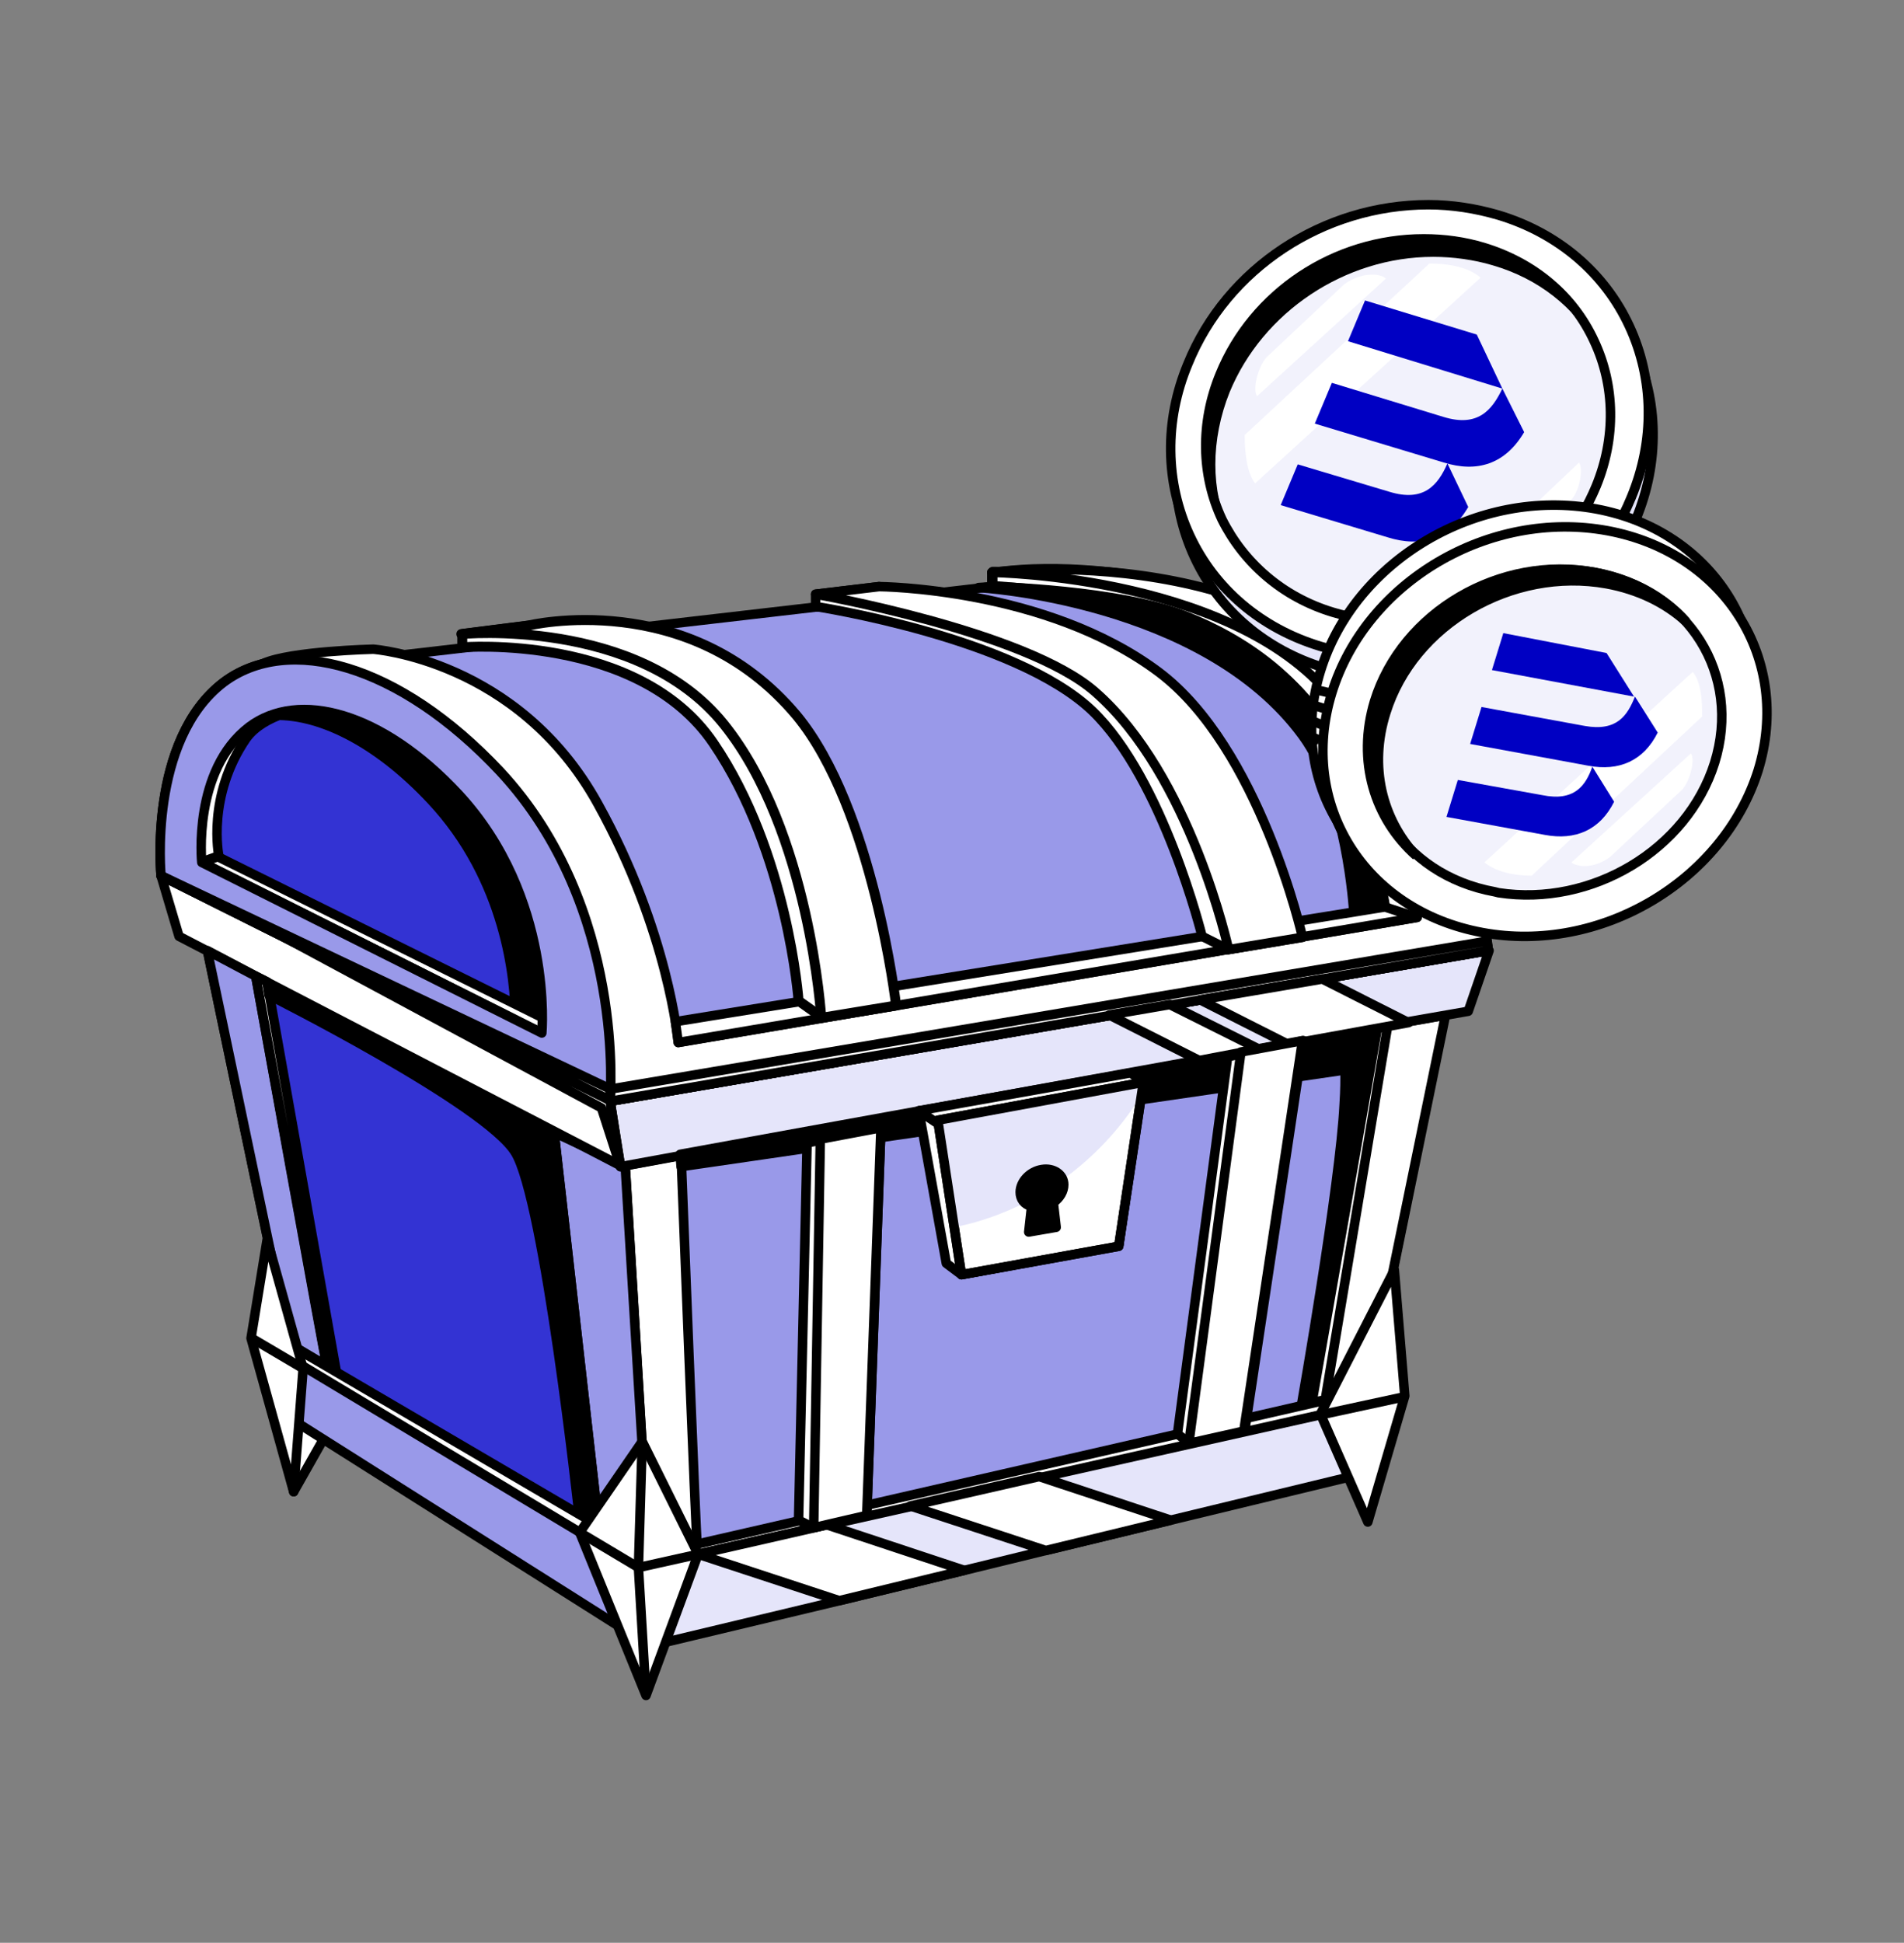 <svg width="201" height="205" viewBox="0 0 201 205" fill="none" xmlns="http://www.w3.org/2000/svg">
<rect x="0" y="0" width="201" height="205" fill="#808080" stroke="none"/>
<mask id="mask0_32308_112734" style="mask-type:alpha" maskUnits="userSpaceOnUse" x="0" y="0" width="201" height="205">
<rect width="201" height="205" fill="#D9D9D9"/>
</mask>
<g mask="url(#mask0_32308_112734)">
<path d="M34.002 152.103L31.002 157.403L29.102 146.703L35.202 149.203L34.002 152.103Z" fill="white" stroke="black" stroke-linejoin="round"/>
<path d="M142.798 154.905L69.098 172.305L65.398 115.405L153.898 100.305L142.798 154.905Z" fill="#9999E9" stroke="black" stroke-linejoin="round"/>
<path d="M69.101 172.303L31.801 147.703L20.301 92.703L65.501 115.403L69.101 172.303Z" fill="#3333D3" stroke="black" stroke-linejoin="round"/>
<path d="M157.1 100.3L64.4 116.2L17 92.4L106.9 81.5L157.1 100.3Z" fill="white" stroke="black" stroke-linejoin="round"/>
<path d="M147.2 98.805L66.7 111.605L29 93.805L105.4 83.805L147.2 98.805Z" fill="white" stroke="black" stroke-linejoin="round"/>
<path d="M67.398 165.402L68.498 173.702L88.598 168.902L101.798 165.702L110.398 163.602L123.598 160.402L144.298 155.402L146.498 147.602L109.698 155.802L96.098 158.802L87.198 160.802L73.598 163.802L67.398 165.402Z" fill="#E5E5FA" stroke="black" stroke-linejoin="round"/>
<path d="M68.501 173.602L29.601 149.002L28.801 142.102L67.301 165.202L68.501 173.602Z" fill="#9999E9" stroke="black" stroke-linejoin="round"/>
<path d="M68.498 164.098L144.498 146.698L144.698 145.898L146.498 147.698L67.398 165.398L28.898 142.298L30.598 141.898L68.498 164.098Z" fill="white" stroke="black" stroke-linejoin="round"/>
<path d="M147.199 98.803L104.699 105.503L105.299 83.703L147.199 98.803Z" fill="white" stroke="black" stroke-linejoin="round"/>
<path d="M152.601 107.102L144.501 146.602L139.801 147.702L146.401 108.202L152.601 107.102Z" fill="white" stroke="black" stroke-linejoin="round"/>
<path d="M73.6 162.998L68.5 164.198L66 122.998L71.9 121.898C71.9 121.898 73.5 162.998 73.6 162.998Z" fill="white" stroke="black" stroke-linejoin="round"/>
<path d="M68.5 164.1L63.2 161L58.5 119.5L66 123L68.5 164.1Z" fill="#9999E9" stroke="black" stroke-linejoin="round"/>
<path d="M64.398 116.205L65.498 123.105L126.598 111.905L132.898 110.705L135.998 110.105L148.698 107.805L154.998 106.705L157.198 100.305L139.598 103.305L126.698 105.505L123.598 106.005L117.198 107.105L64.398 116.205Z" fill="#E5E5FA" stroke="black" stroke-linejoin="round"/>
<path d="M64.4 116.098L65.5 122.998L18.9 98.798L17 92.398L17.6 92.698L64.4 116.098Z" fill="white" stroke="black" stroke-linejoin="round"/>
<path d="M34.498 144.105C34.598 144.205 30.598 141.805 30.598 141.805C30.598 141.805 21.898 100.405 21.898 100.305L26.998 103.005C26.998 103.005 34.398 144.005 34.498 144.105Z" fill="#9999E9" stroke="black" stroke-linejoin="round"/>
<path d="M35.5 144.7L34.5 144.1L27 103L28.2 103.6L35.5 144.7Z" fill="white" stroke="black" stroke-linejoin="round"/>
<path d="M146.5 108.203L139.9 147.703L138.5 148.003L145.4 108.503L146.5 108.203Z" fill="white" stroke="black" stroke-linejoin="round"/>
<path d="M65.498 123.105L63.498 116.905L28.898 98.305L64.398 116.105C64.398 116.205 65.398 122.705 65.498 123.105Z" fill="white" stroke="black" stroke-linejoin="round"/>
<path d="M104.702 61.903V60.403L105.602 60.303C117.102 58.903 137.902 62.303 146.202 74.503C154.802 87.103 157.102 100.103 157.102 100.103H156.802L157.102 100.303L64.402 116.203L29.602 69.703L40.802 69.303L104.702 61.903Z" fill="#9999E9" stroke="black" stroke-linejoin="round"/>
<path d="M23.6 72.001C30.4 66.901 42.1 70.001 52.8 81.401C66.2 95.801 64.4 116.101 64.4 116.101L17 92.401C17 92.401 15.6 78.101 23.6 72.001Z" fill="white" stroke="black" stroke-linejoin="round"/>
<path d="M129.201 63.805L141.801 72.105C147.301 79.205 150.001 87.605 151.001 96.705L146.501 97.305C146.501 97.305 145.701 90.505 142.201 81.005C138.601 71.405 130.401 67.605 125.401 65.505C118.301 62.605 104.801 61.805 104.801 61.805V60.305L113.501 60.405L129.201 63.805Z" fill="white" stroke="black" stroke-linejoin="round"/>
<path d="M27.802 70.002C30.702 68.702 39.402 68.502 39.402 68.502C39.402 68.502 54.702 69.602 63.102 84.802C70.602 98.302 71.602 110.002 71.602 110.002L149.602 96.802C149.602 96.802 147.702 83.802 141.602 74.902C131.802 60.702 104.702 60.402 104.702 60.402C104.702 60.402 136.802 56.402 148.902 77.202C156.402 90.102 157.102 100.302 157.102 100.302L64.402 116.202L60.202 100.602L47.902 77.902C47.902 77.902 23.002 72.102 27.802 70.002Z" fill="white" stroke="black" stroke-linejoin="round"/>
<path d="M26.301 76.701C31.501 72.801 40.301 75.101 48.401 83.801C58.501 94.701 57.201 109.001 57.201 109.001L21.301 91.001C21.301 91.001 20.301 81.301 26.301 76.701Z" fill="#3333D3" stroke="black" stroke-linejoin="round"/>
<path d="M48.402 83.799C58.502 94.699 57.202 108.999 57.202 108.999L54.402 107.599C54.402 103.299 53.402 92.799 45.502 84.399C39.702 78.199 33.502 75.199 28.602 75.499C33.902 73.599 41.402 76.399 48.402 83.799Z" fill="black" stroke="black" stroke-linejoin="round"/>
<path d="M57.901 107.698L57.201 108.998L21.301 90.998L23.001 90.398L57.901 107.698Z" fill="white" stroke="black" stroke-linejoin="round"/>
<path d="M32.201 73.203L32.801 74.603C32.201 74.703 27.901 75.303 26.001 77.903C21.801 84.003 23.101 90.303 23.101 90.303L20.301 91.303L22.901 76.403L32.201 73.203Z" fill="white" stroke="black" stroke-linejoin="round"/>
<path d="M23.6 72.001C30.4 66.901 42.1 70.001 52.8 81.401C66.2 95.801 64.4 116.101 64.4 116.101L17 92.401C17 92.401 15.6 78.101 23.6 72.001ZM21.3 91.001L57.2 109.001C57.2 109.001 58.5 94.701 48.4 83.801C40.3 75.101 31.5 72.801 26.3 76.701C20.3 81.301 21.3 91.001 21.3 91.001Z" fill="#9999E9" stroke="black" stroke-linejoin="round"/>
<path d="M64.4 116.098L17 92.398L64.4 114.898V116.098Z" fill="white" stroke="black" stroke-linejoin="round"/>
<path d="M156.998 99.305L157.098 100.305L64.398 116.205L64.498 114.905L156.998 99.305Z" fill="white" stroke="black" stroke-linejoin="round"/>
<path d="M149.601 96.803L71.601 110.003L71.301 107.803L146.201 95.703L149.601 96.803Z" fill="white" stroke="black" stroke-linejoin="round"/>
<path d="M63.199 161.003L61.099 159.603C61.099 159.603 57.499 126.603 54.399 121.603C51.299 116.503 28.399 105.003 28.399 105.003L28.199 103.703L58.499 119.503L63.199 161.003Z" fill="black" stroke="black" stroke-linejoin="round"/>
<path d="M104.801 61.898C104.801 61.898 118.201 62.198 125.401 65.098C130.401 67.098 138.701 71.698 142.201 81.198C144.901 88.398 145.801 93.298 146.201 95.598L142.901 96.098C142.901 96.098 142.201 83.998 137.501 77.598C127.001 63.298 103.301 61.998 103.301 61.998L104.801 61.898Z" fill="black" stroke="black" stroke-linejoin="round"/>
<path d="M141.201 109.2L145.301 108.5L138.401 148L137.401 148.2C137.401 148.2 141.501 124.9 141.901 116.5C142.001 115 142.001 113.9 142.001 112.9L71.901 123.1L71.801 121.8L141.201 109.2Z" fill="black" stroke="black" stroke-linejoin="round"/>
<path d="M73.699 163.998L88.599 168.898L101.799 165.698L87.299 160.898L73.699 163.998Z" fill="white" stroke="black" stroke-linejoin="round"/>
<path d="M96.102 158.905L110.402 163.605L123.602 160.405L109.702 155.805L96.102 158.905Z" fill="white" stroke="black" stroke-linejoin="round"/>
<path d="M126.699 105.505L135.999 110.205L148.699 107.905L139.599 103.305L126.699 105.505Z" fill="white" stroke="black" stroke-linejoin="round"/>
<path d="M123.502 106L132.902 110.7L126.602 111.9L117.102 107.1L123.502 106Z" fill="white" stroke="black" stroke-linejoin="round"/>
<path d="M118.1 131.403L101.5 134.503L99.9 133.303L97 117.203L118.1 131.403Z" fill="white" stroke="black" stroke-linejoin="round"/>
<path d="M119.4 113.203L120.6 114.203L118.1 131.403L97 117.203L119.4 113.203Z" fill="white" stroke="black" stroke-linejoin="round"/>
<path d="M101.5 134.503L118.1 131.503L120.7 114.203L99 118.203L101.5 134.503Z" fill="white" stroke="black" stroke-linejoin="round"/>
<path d="M98.898 118.203L120.598 114.203L120.398 115.703C116.098 122.603 108.898 127.903 100.698 129.503L98.898 118.203Z" fill="#E5E5FA"/>
<path d="M107.699 125.801C107.699 124.701 108.699 123.601 109.999 123.401C111.199 123.201 112.299 123.901 112.299 125.001C112.299 125.701 111.899 126.401 111.199 126.901L111.499 129.501L108.599 130.001L108.899 127.301C108.099 127.101 107.699 126.501 107.699 125.801Z" fill="black" stroke="black" stroke-linejoin="round"/>
<path d="M101.5 134.503L118.1 131.503L120.7 114.203L99 118.203L101.5 134.503Z" stroke="black" stroke-linejoin="round"/>
<path d="M147.198 134L148.298 147.3L144.398 160.6L139.398 149.2L147.198 134Z" fill="white" stroke="black" stroke-linejoin="round"/>
<path d="M139.398 149.298L148.198 147.398" stroke="black" stroke-linejoin="round"/>
<path d="M31 157.405L32 144.405L28.2 130.805L26.5 141.205L31 157.405Z" fill="white" stroke="black" stroke-linejoin="round"/>
<path d="M31.998 144.402L26.398 141.102" stroke="black" stroke-linejoin="round"/>
<path d="M129.702 100.198L126.902 98.798C126.902 98.798 122.802 82.198 115.302 74.998C107.102 67.198 86.102 63.998 86.102 63.998V62.698L92.802 61.898L123.602 72.298L137.502 98.898L129.702 100.198Z" fill="white" stroke="black" stroke-linejoin="round"/>
<path d="M137.502 98.898C137.502 98.898 133.002 78.898 122.302 70.898C110.402 61.998 92.802 61.898 92.802 61.898L86.102 62.698C86.102 62.698 108.302 66.598 115.602 72.998C125.702 81.798 129.702 100.198 129.702 100.198L137.502 98.898Z" fill="white" stroke="black" stroke-linejoin="round"/>
<path d="M86.701 107.3L84.301 105.6C84.301 105.6 83.201 90 75.301 78.4C67.401 66.8 48.801 68.3 48.801 68.3V66.9L55.901 66L76.801 70.3L92.501 105.1L86.701 107.3Z" fill="white" stroke="black" stroke-width="1.05" stroke-linejoin="round"/>
<path d="M94.599 106.102C94.599 106.102 92.199 85.302 84.099 75.502C72.699 61.902 55.799 66.002 55.799 66.002L48.699 66.902C48.699 66.902 67.299 65.102 76.399 76.402C85.499 87.702 86.699 107.402 86.699 107.402L94.599 106.102Z" fill="white" stroke="black" stroke-width="1.05" stroke-linejoin="round"/>
<path d="M125.601 152.305L124.301 151.305L129.601 111.505L137.601 109.805L131.401 151.005L125.601 152.305Z" fill="white" stroke="black" stroke-linejoin="round"/>
<path d="M137.5 109.805L131.3 151.005L125.5 152.305L131 111.005L137.5 109.805Z" fill="white" stroke="black" stroke-linejoin="round"/>
<path d="M85.901 161.2L84.301 160.4L85.201 120.6L93.001 119L91.501 159.9L85.901 161.2Z" fill="white" stroke="black" stroke-linejoin="round"/>
<path d="M92.998 119L91.498 159.9L85.898 161.2L86.598 120.2L92.998 119Z" fill="white" stroke="black" stroke-linejoin="round"/>
<path d="M67.799 152.102L73.699 164.002L68.199 178.902L61.199 161.702L67.799 152.102Z" fill="white" stroke="black" stroke-linejoin="round"/>
<path d="M67.798 152.102L67.398 165.402L68.198 178.902" stroke="black" stroke-linejoin="round"/>
<path d="M61.199 161.703L67.399 165.403L73.699 164.003" stroke="black" stroke-linejoin="round"/>
<path d="M147.3 71.598C144.8 71.598 142.3 71.198 139.9 70.498C133.6 68.598 128.7 64.398 126.1 58.798C123.5 53.198 123.4 46.698 125.9 40.698C130 30.598 140.2 23.898 151.3 23.898C153.8 23.898 156.3 24.298 158.7 24.998C165 26.898 169.9 31.098 172.5 36.698C175.1 42.298 175.2 48.798 172.7 54.798C168.6 64.798 158.4 71.598 147.3 71.598Z" fill="#E5E5FA" stroke="black"/>
<path d="M146.8 69.302C144.3 69.302 141.8 68.902 139.4 68.202C133.1 66.302 128.2 62.102 125.6 56.502C123 50.902 122.9 44.402 125.4 38.402C129.5 28.302 139.7 21.602 150.8 21.602C153.3 21.602 155.8 22.002 158.2 22.702C164.5 24.602 169.4 28.802 172 34.402C174.6 40.002 174.7 46.502 172.2 52.502C168.1 62.502 157.9 69.302 146.8 69.302Z" fill="white" stroke="black"/>
<path d="M140.7 64.603C142.7 65.203 144.7 65.503 146.8 65.503H147C156.4 65.503 165 59.803 168.5 51.303C170.6 46.203 170.5 40.703 168.3 36.003C166.1 31.203 161.9 27.703 156.6 26.103C154.6 25.503 152.5 25.203 150.3 25.203C140.9 25.203 132.3 30.903 128.8 39.503C126.7 44.603 126.8 50.103 129 54.803C131.3 59.403 135.4 63.003 140.7 64.603Z" fill="#F2F2FC" stroke="black"/>
<path d="M168.301 35.902C166.101 31.102 161.901 27.602 156.601 26.002C154.601 25.402 152.501 25.102 150.301 25.102C140.901 25.102 132.301 30.802 128.801 39.402C127.801 41.902 127.301 44.402 127.301 47.002C127.301 49.702 127.901 52.302 129.001 54.802C129.201 55.302 129.501 55.802 129.801 56.202C128.801 53.902 128.301 51.502 128.301 49.002C128.301 46.502 128.801 43.902 129.801 41.402C133.301 32.902 142.001 27.102 151.301 27.102C153.401 27.102 155.601 27.402 157.601 28.002C162.401 29.402 166.201 32.402 168.501 36.502C168.501 36.302 168.401 36.102 168.301 35.902Z" fill="black"/>
<path d="M132.498 51.005L156.298 29.305C155.198 28.305 153.198 27.805 150.898 27.805L131.398 45.905C131.398 47.705 131.598 49.805 132.498 51.005Z" fill="white"/>
<path d="M132.701 41.802L146.301 29.402C145.701 28.802 143.701 28.702 141.901 30.002L133.701 37.702C132.801 38.702 132.201 41.102 132.701 41.802Z" fill="white"/>
<path d="M166.698 48.805L153.398 61.405C154.098 62.005 155.998 62.105 157.798 60.705L165.798 52.805C166.698 52.005 167.198 49.505 166.698 48.805Z" fill="white"/>
<path d="M158.601 40.998C157.501 43.298 156.001 45.098 152.401 43.998L140.601 40.398L138.801 44.698L152.401 48.798C155.901 49.898 158.901 48.998 160.901 45.598L158.601 40.998Z" fill="#0000C3"/>
<path d="M146.699 51.898L136.999 48.998L135.199 53.298L146.499 56.698C149.999 57.798 152.999 56.898 154.999 53.498L152.799 48.898C151.799 51.198 150.299 52.998 146.699 51.898Z" fill="#0000C3"/>
<path d="M144.101 31.703L142.301 36.003L158.601 41.003L155.901 35.303L144.101 31.703Z" fill="#0000C3"/>
<path d="M146.699 69.703L146.999 72.003" stroke="black" stroke-miterlimit="10"/>
<path d="M148.199 69.5L148.499 71.8" stroke="black" stroke-miterlimit="10"/>
<path d="M149.699 69.398L149.899 71.698" stroke="black" stroke-miterlimit="10"/>
<path d="M151.199 69.203L151.399 71.503" stroke="black" stroke-miterlimit="10"/>
<path d="M152.699 69.102L152.899 71.402" stroke="black" stroke-miterlimit="10"/>
<path d="M154.199 68.305L154.399 70.605" stroke="black" stroke-miterlimit="10"/>
<path d="M155.699 68.203L155.899 70.503" stroke="black" stroke-miterlimit="10"/>
<path d="M157.102 67.398L157.302 69.698" stroke="black" stroke-miterlimit="10"/>
<path d="M155.301 96.103C142.901 93.803 135.801 82.503 139.401 70.803C143.001 59.103 156.001 51.403 168.501 53.703C180.901 56.003 188.001 67.403 184.401 79.003C180.801 90.703 167.801 98.403 155.301 96.103Z" fill="white" stroke="black" stroke-miterlimit="10"/>
<path d="M156.5 98.4C144 96.1 137 84.8 140.6 73.1C144.2 61.4 157.2 53.7 169.7 56C182.1 58.3 189.2 69.6 185.6 81.3C181.9 93 168.9 100.7 156.5 98.4Z" fill="white" stroke="black" stroke-miterlimit="10"/>
<path d="M158.202 94.201L157.802 94.101C147.902 92.301 142.302 83.301 145.202 74.001C148.102 64.701 158.502 58.601 168.402 60.401C178.302 62.201 183.902 71.201 181.002 80.501C178.102 89.701 168.002 95.701 158.202 94.201Z" fill="#F2F2FC" stroke="black" stroke-miterlimit="10"/>
<path d="M178.001 65.601C175.801 63.601 172.901 62.201 169.601 61.601C159.601 59.801 149.201 65.901 146.301 75.201C144.501 80.901 145.901 86.401 149.501 90.301C145.101 86.401 143.201 80.301 145.101 74.001C148.001 64.601 158.401 58.501 168.401 60.401C172.401 61.201 175.701 63.001 178.001 65.601Z" fill="black" stroke="black" stroke-miterlimit="10"/>
<path d="M178.699 70.898L156.699 90.998C157.799 91.898 159.599 92.398 161.699 92.398L179.699 75.598C179.699 73.998 179.599 71.998 178.699 70.898Z" fill="white"/>
<path d="M178.498 79.5L165.898 91C166.498 91.5 168.298 91.7 169.998 90.4L177.598 83.3C178.398 82.4 178.998 80.1 178.498 79.5Z" fill="white"/>
<path d="M172.599 73.5C171.799 75.5 170.699 77.2 167.299 76.6L156.399 74.6L155.199 78.5L167.699 80.8C170.899 81.4 173.499 80.3 174.999 77.3L172.599 73.5Z" fill="#0000C3"/>
<path d="M162.799 83.898L153.899 82.298L152.699 86.198L163.099 88.098C166.299 88.698 168.899 87.598 170.399 84.598L168.099 80.898C167.399 82.898 166.199 84.598 162.799 83.898Z" fill="#0000C3"/>
<path d="M158.7 66.805L157.5 70.705L172.5 73.505L169.6 68.905L158.7 66.805Z" fill="#0000C3"/>
<path d="M138.602 76.102L139.602 76.502" stroke="black" stroke-miterlimit="10"/>
<path d="M138.602 74.398L139.902 74.798" stroke="black" stroke-miterlimit="10"/>
<path d="M138.602 72.703L140.302 73.103" stroke="black" stroke-miterlimit="10"/>
<path d="M138.602 77.805L139.302 78.105" stroke="black" stroke-miterlimit="10"/>
</g>
</svg>

